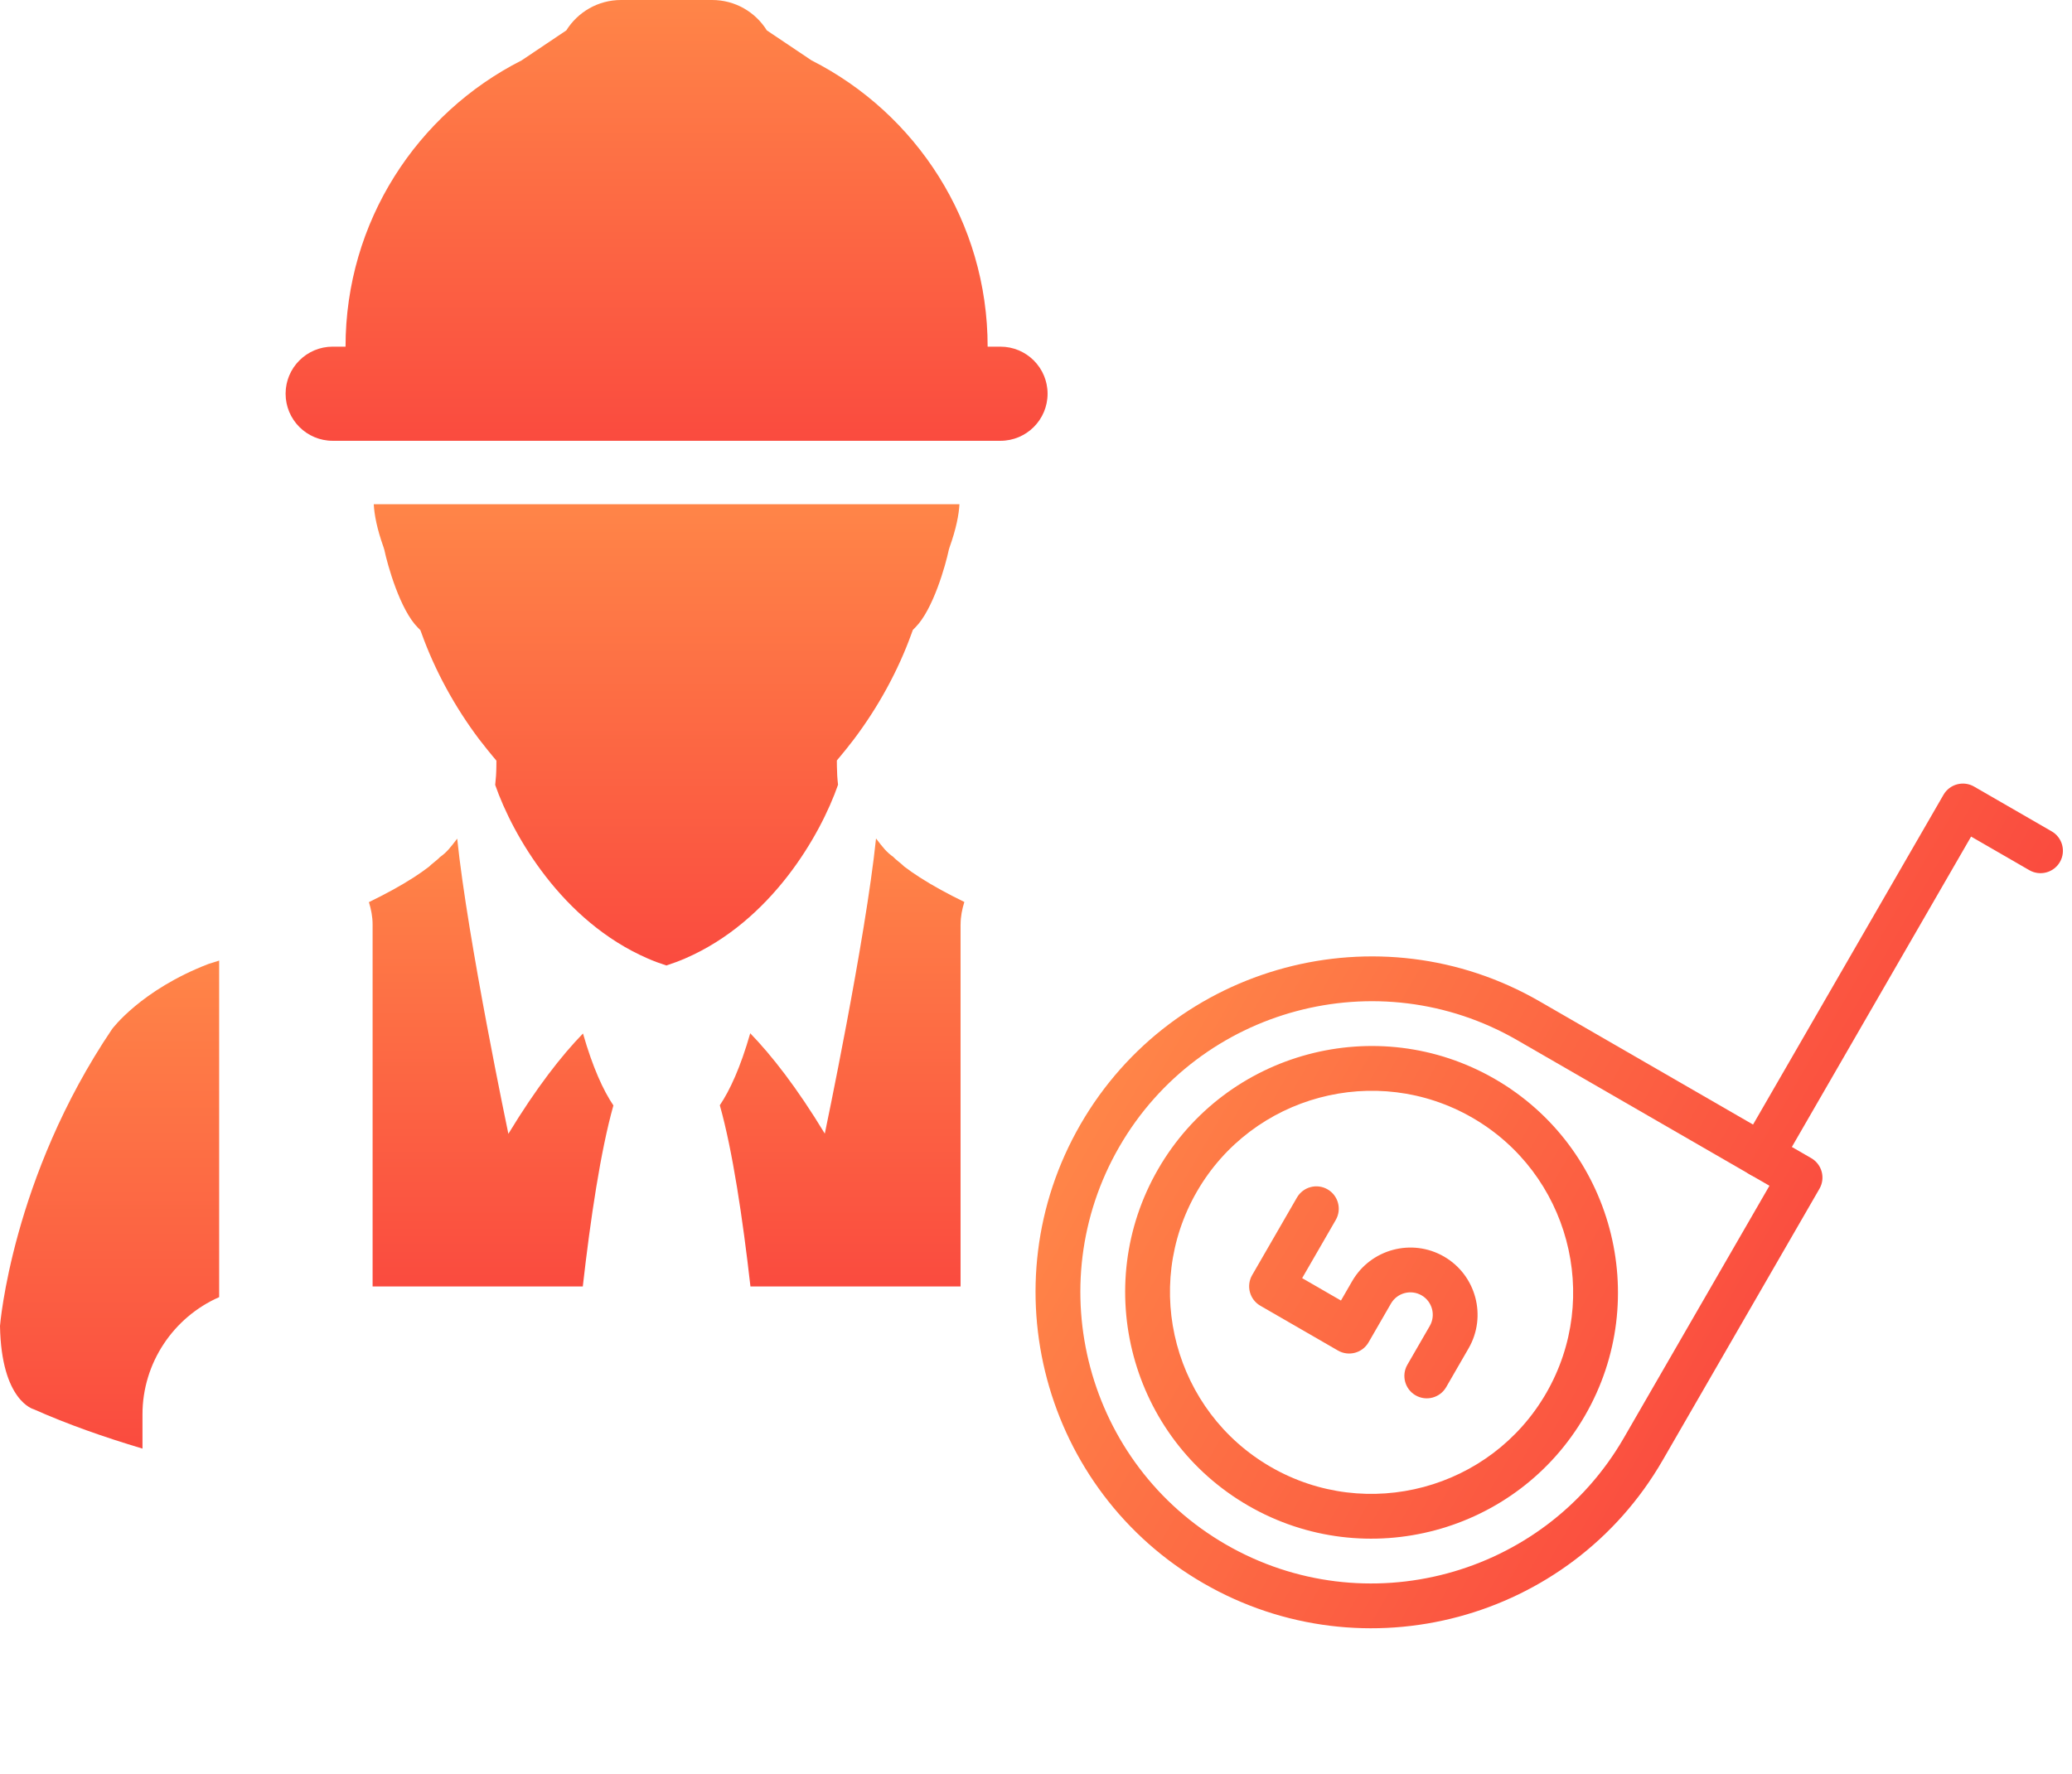 <?xml version="1.0" encoding="UTF-8"?> <svg xmlns="http://www.w3.org/2000/svg" width="487" height="417" viewBox="0 0 487 417" fill="none"> <path d="M253.961 264.332C232.181 302.058 245.149 350.456 282.875 372.237C320.6 394.018 368.999 381.05 390.78 343.324L427.643 279.476C429.096 276.958 428.233 273.735 425.715 272.282L361.867 235.419C324.142 213.638 275.742 226.606 253.961 264.332ZM415.889 278.77L381.659 338.058C362.785 370.749 320.831 381.99 288.141 363.116C255.45 344.242 244.209 302.289 263.083 269.598C281.957 236.908 323.91 225.666 356.601 244.54L415.889 278.77Z" fill="url(#paint0_linear)"></path> <path d="M456.796 186.852L409.401 268.944C407.947 271.461 408.811 274.684 411.328 276.137C413.846 277.591 417.069 276.727 418.522 274.21L463.284 196.68L476.966 204.579C479.484 206.032 482.707 205.169 484.16 202.651C485.614 200.134 484.75 196.911 482.233 195.457L463.99 184.925C461.472 183.471 458.249 184.335 456.796 186.852Z" fill="url(#paint1_linear)"></path> <path d="M272.204 274.864C256.232 302.529 265.752 338.028 293.407 353.995C321.062 369.961 356.566 360.457 372.538 332.792C388.51 305.127 378.99 269.628 351.335 253.662C323.68 237.695 288.176 247.2 272.204 274.864ZM363.416 327.526C350.351 350.156 321.303 357.939 298.673 344.874C276.043 331.808 268.26 302.76 281.325 280.13C294.39 257.501 323.439 249.717 346.068 262.783C368.698 275.848 376.482 304.896 363.416 327.526Z" fill="url(#paint2_linear)"></path> <path d="M317.81 301.195L315.177 305.756L306.056 300.49L313.955 286.808C315.409 284.291 314.545 281.068 312.028 279.614C309.51 278.161 306.287 279.024 304.834 281.542L294.301 299.784C292.848 302.302 293.712 305.525 296.229 306.978L314.472 317.511C316.989 318.964 320.212 318.1 321.666 315.583L326.932 306.461C328.385 303.944 331.617 303.086 334.126 304.534C336.634 305.982 337.507 309.21 336.053 311.728L330.787 320.849C329.334 323.366 330.197 326.589 332.715 328.043C335.232 329.496 338.455 328.633 339.909 326.115L345.175 316.994C349.53 309.451 346.936 299.768 339.392 295.413C331.848 291.057 322.166 293.652 317.81 301.195Z" fill="url(#paint3_linear)"></path> <path d="M225.776 217.334C225.776 215.488 226.135 213.736 226.658 212.052C222.858 210.201 219.273 208.26 216.192 206.277C214.864 205.422 213.626 204.567 212.509 203.712C212.021 203.159 210.477 202.077 209.996 201.49C208.334 200.314 207.498 199.209 205.901 197.127C203.433 220.933 193.86 266.516 193.86 266.516C187.259 255.625 181.362 248.125 176.335 242.922C174.034 250.952 171.562 256.307 169.185 259.848C172.187 270.493 174.564 286.45 176.385 302.453H225.768V217.334H225.776Z" fill="url(#paint4_linear)"></path> <path d="M200.15 174.51L200.691 173.817C206.437 166.204 211.142 157.587 214.261 148.903L214.552 148.101L215.135 147.51C219.314 143.333 222.255 132.858 223.027 129.18L223.178 128.692C224.76 124.265 225.366 121.003 225.51 118.547H87.844C87.984 121.007 88.585 124.28 90.175 128.734L90.326 129.229C91.099 132.9 94.036 143.378 98.218 147.559L98.801 148.142L99.1 148.941C102.219 157.625 106.909 166.245 112.658 173.855L113.207 174.548C114.04 175.634 114.907 176.704 115.785 177.764L116.678 178.831L116.663 180.246C116.648 181.711 116.553 183.149 116.39 184.537C120.512 196.385 132.091 216.607 152.265 225.349C153.677 225.969 155.153 226.514 156.682 227.002V226.961C158.204 226.465 159.691 225.92 161.099 225.303C181.27 216.558 192.849 196.348 196.974 184.492C196.808 183.103 196.721 181.673 196.706 180.201L196.69 178.789L197.58 177.719C198.454 176.67 199.325 175.596 200.15 174.51Z" fill="url(#paint5_linear)"></path> <path d="M7.956 331.326C15.776 334.815 24.436 337.865 33.49 340.566V332.499C33.49 320.428 40.784 309.666 51.511 304.958V225.833C49.948 226.333 48.998 226.624 48.998 226.624C33.081 232.758 26.34 241.938 26.34 241.938C2.752 276.85 0 311.728 0 311.728C0.31 329.479 7.956 331.326 7.956 331.326Z" fill="url(#paint6_linear)"></path> <path d="M87.579 302.45H136.978C138.795 286.462 141.176 270.523 144.174 259.89C141.793 256.36 139.325 250.99 137.024 242.972C131.982 248.163 126.1 255.675 119.487 266.558C119.487 266.558 109.926 220.975 107.459 197.162C105.865 199.25 105.032 200.359 103.363 201.536C102.882 202.119 101.338 203.193 100.842 203.753C99.737 204.605 98.496 205.464 97.171 206.327C94.09 208.306 90.501 210.247 86.709 212.094C87.22 213.759 87.576 215.499 87.576 217.331V302.45H87.579Z" fill="url(#paint7_linear)"></path> <path d="M235.142 103.631H78.199C72.086 103.631 67.127 98.674 67.127 92.562C67.127 86.451 72.082 81.498 78.195 81.498H81.216C81.216 52.095 98.048 26.64 122.601 14.198L133.109 7.141C135.788 2.857 140.539 0 145.963 0H167.382C172.814 0 177.564 2.857 180.236 7.144L190.74 14.194C215.294 26.644 232.133 52.095 232.133 81.501H235.142C241.263 81.501 246.221 86.455 246.221 92.566C246.221 98.677 241.263 103.631 235.142 103.631Z" fill="url(#paint8_linear)"></path> <defs> <linearGradient id="paint0_linear" x1="277.659" y1="223.286" x2="423.6" y2="307.545" gradientUnits="userSpaceOnUse"> <stop stop-color="#FF8548"></stop> <stop offset="1" stop-color="#FA4B3F"></stop> </linearGradient> <linearGradient id="paint1_linear" x1="277.659" y1="223.286" x2="423.6" y2="307.545" gradientUnits="userSpaceOnUse"> <stop stop-color="#FF8548"></stop> <stop offset="1" stop-color="#FA4B3F"></stop> </linearGradient> <linearGradient id="paint2_linear" x1="277.659" y1="223.286" x2="423.6" y2="307.545" gradientUnits="userSpaceOnUse"> <stop stop-color="#FF8548"></stop> <stop offset="1" stop-color="#FA4B3F"></stop> </linearGradient> <linearGradient id="paint3_linear" x1="277.659" y1="223.286" x2="423.6" y2="307.545" gradientUnits="userSpaceOnUse"> <stop stop-color="#FF8548"></stop> <stop offset="1" stop-color="#FA4B3F"></stop> </linearGradient> <linearGradient id="paint4_linear" x1="197.922" y1="197.127" x2="197.922" y2="302.453" gradientUnits="userSpaceOnUse"> <stop stop-color="#FF8548"></stop> <stop offset="1" stop-color="#FA4B3F"></stop> </linearGradient> <linearGradient id="paint5_linear" x1="156.677" y1="118.547" x2="156.677" y2="227.002" gradientUnits="userSpaceOnUse"> <stop stop-color="#FF8548"></stop> <stop offset="1" stop-color="#FA4B3F"></stop> </linearGradient> <linearGradient id="paint6_linear" x1="25.755" y1="225.833" x2="25.755" y2="340.566" gradientUnits="userSpaceOnUse"> <stop stop-color="#FF8548"></stop> <stop offset="1" stop-color="#FA4B3F"></stop> </linearGradient> <linearGradient id="paint7_linear" x1="115.441" y1="197.162" x2="115.441" y2="302.45" gradientUnits="userSpaceOnUse"> <stop stop-color="#FF8548"></stop> <stop offset="1" stop-color="#FA4B3F"></stop> </linearGradient> <linearGradient id="paint8_linear" x1="156.674" y1="0" x2="156.674" y2="103.631" gradientUnits="userSpaceOnUse"> <stop stop-color="#FF8548"></stop> <stop offset="1" stop-color="#FA4B3F"></stop> </linearGradient> </defs> </svg> 